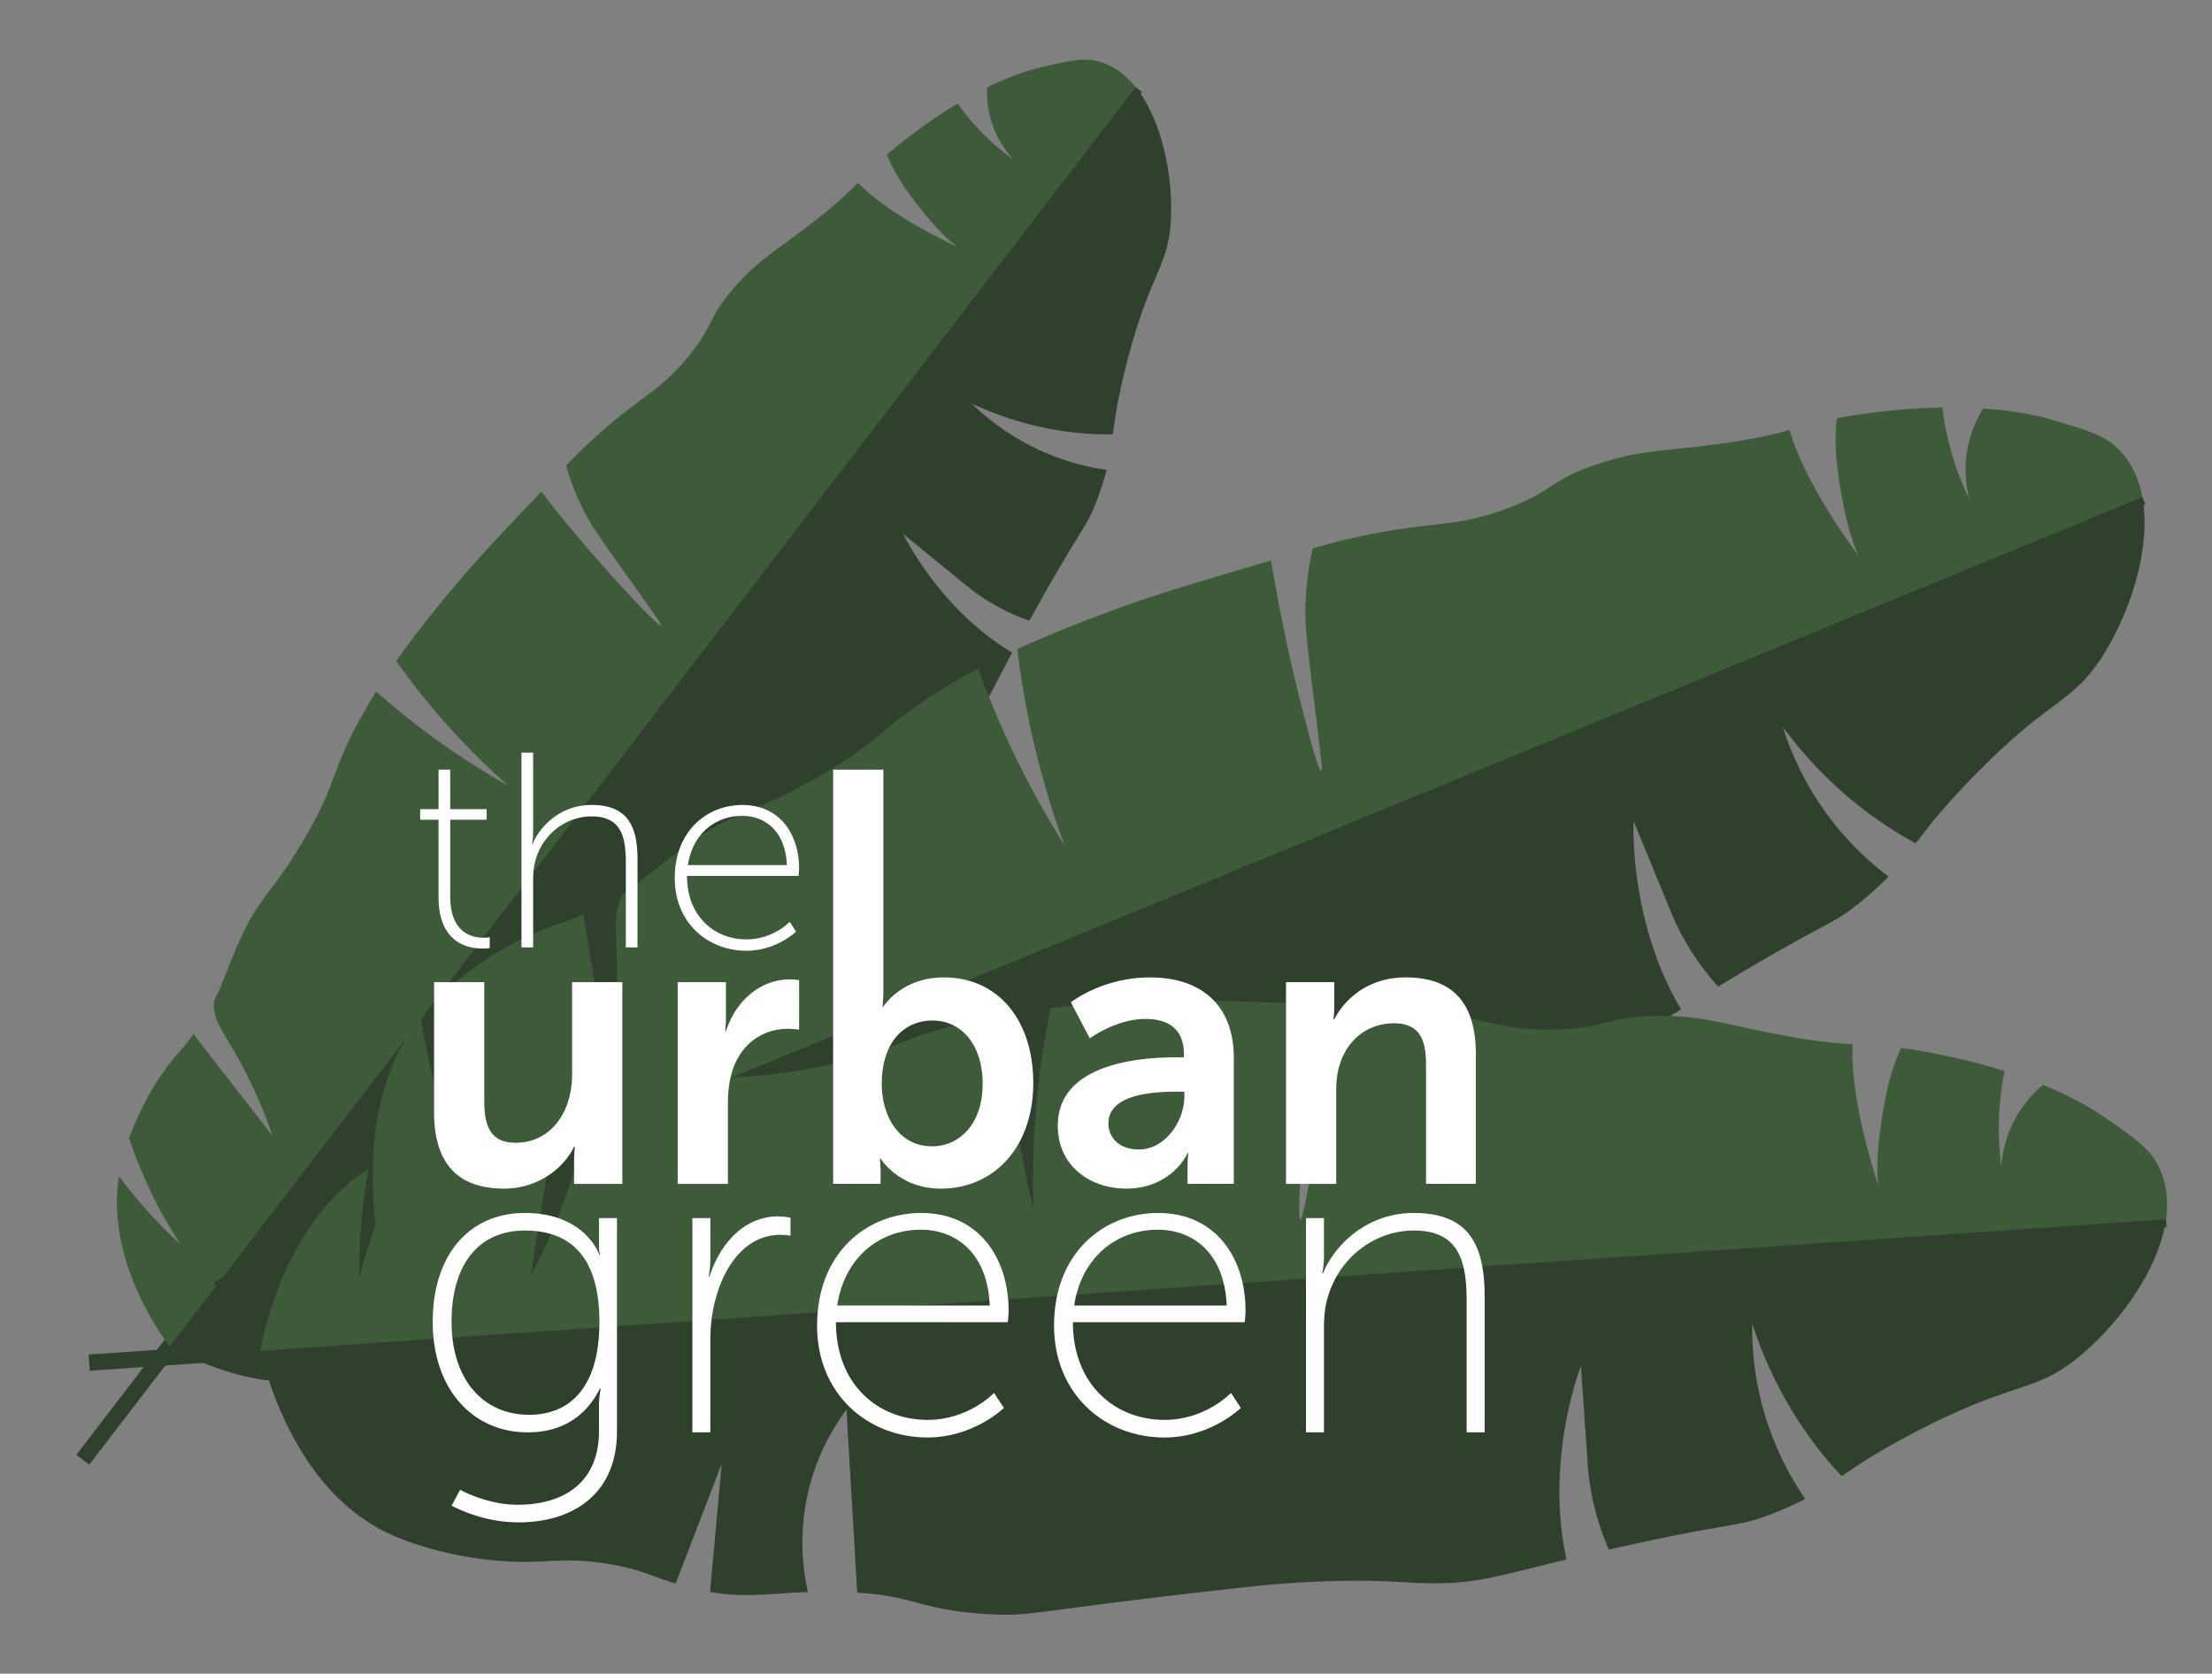 <svg id="Layer_1" data-name="Layer 1" xmlns="http://www.w3.org/2000/svg" viewBox="0 0 4959.36 3752.47"><rect x="0" y="0" width="4959.36" height="3752.47" fill="#808080" stroke="none"/><defs><style>.cls-1{fill:none;stroke:#2f412d;stroke-miterlimit:10;stroke-width:36.32px;}.cls-2{fill:#2f412d;}.cls-3{fill:#3d5b39;}.cls-4{fill:#fff;}</style></defs><line class="cls-1" x1="2546.13" y1="195.33" x2="185.69" y2="3272.79"/><path class="cls-2" d="M2546.13,195.33c36.26,45.13,59.2,109,70.81,173.58,2.28,12.92,4.1,25.9,5.44,38.7s2.33,25.53,2.83,38.07.6,24.54.35,36.46c-.16,3.71-.32,7.41-.37,11-.28,3.6-.36,6.94-.67,10.31-.33,4.2-.69,8.17-1.27,12.16a298.74,298.74,0,0,1-5.45,32.16c-1.88,7.83-4,15.46-6.49,23-1.12,3.34-2.34,6.82-3.56,10.29-2.46,6.72-5.25,13.59-8,20.7-1.45,3.5-3,7.13-4.54,10.76-10.93,25.57-24,55.31-38.72,98.44-3.11,9.17-6.36,19.07-9.67,29.57l-3.27,10.74c-2.29,7.29-4.51,15-6.72,23-1.16,4-2.2,8-3.34,12.17-3.52,12.67-7.08,25.94-10.54,40.14-17.39,70.09-23.51,112.55-28,147.21a673.38,673.38,0,0,1-79.46-3.35c-98.65-9.85-179-38.65-237-65.73a553.16,553.16,0,0,0,147.07,102.16,544.06,544.06,0,0,0,155.53,46.7c-4.3,16.92-10.11,35.8-18.45,58.79-1.22,3.48-2.44,6.95-3.68,10.19s-2.42,6.12-3.59,9c-.82,1.89-1.65,3.77-2.34,5.75a334.16,334.16,0,0,1-19.45,38.83c-18.68,32.43-48,74.93-118.41,202.6-2.38,4.44-4.88,8.79-7.06,13-36.36-12.66-89.44-36.4-141.29-78.72L2025,1197.25s81.26,169.11,244.33,266l-2.55,4.94c-4.68,8.53-8.83,16.63-12.8,24.24-1.81,3.43-3.73,6.75-5.21,10-1.82,3.19-3.42,6.35-5,9.51a3.94,3.94,0,0,0-.68,1.16c-2.75,5.2-5.4,10.27-7.85,15.08-5.13,9.65-9.88,18.54-14.34,27-6.75,12.58-12.85,23.77-18.71,34.1-3.93,7-7.81,13.42-11.6,19.7q-1.45,2.31-2.93,4.62c-1.88,2.73-3.73,5.68-5.48,8.51-3,4.4-5.82,8.66-8.91,13-10.36,14.32-21.78,28.41-36,44.49-36.38,41-59.12,57.95-116.26,125.18-54.61,64.19-91.38,115.9-117.76,153.53-223.61,317.66-211.78,320.29-269.56,378.91-91.46,92.85-113.63,78.38-192,157-1.14-.93-9.17-7.7-20.38-17.06-13.63-11.33-31.85-26.63-47.51-39.63-9.94-8.32-18.73-15.71-24.83-20.69-4.1-3.55-6.89-5.84-7.53-6.35-1.52-1.25-6.48-5.29-13.49-11.23-11.09-9.26-27.76-23.08-46-38.15-7-5.94-13.9-11.77-21-17.58-4.7-3.84-9.43-7.91-14.13-11.75-9.05-7.6-18.23-15.3-27.38-22.77-2.41-2-4.72-4.07-6.88-5.83l-5.21-4.26c-6.9-5.83-13.78-11.67-20.77-17.37-2.83-2.51-4.86-4.17-5.88-5a426.77,426.77,0,0,0,69.43,165.41,415.32,415.32,0,0,0,130.21,120.11c-2.94,3.56-5.78,7-8.49,10.52a4.11,4.11,0,0,0-1.21,1.58c-3.23,3.95-6.27,7.64-9.19,11.44s-5.85,7.35-8.56,10.89c-13.48,17.3-25.32,32.75-37.7,47.54-2.24,2.65-4.6,5.19-6.84,7.83-2.46,2.68-4.7,5.32-7.06,7.86-3,3.33-6.18,6.45-9.27,9.67-9.63,9.59-20.2,19.06-32.33,29-21.83-24.62-43.52-49.13-65.31-73.52q-47-53.05-94-105.88,52.77,108.18,105.69,216.72C1196,2742,1186.76,2747,1178,2752c-7,3.68-13.69,7.34-20.3,11.1-1.41.76-2.72,1.4-4,2.26a293,293,0,0,0-29.9,18.79c-1.92,1.42-3.86,2.6-5.87,4.15-4,2.74-8,5.83-12.22,9.19-2.11,1.68-4.33,3.49-6.54,5.3-1.82,1.29-3.6,2.81-5.39,4.33s-3.8,3.07-5.69,4.72c-57.35,49.18-66.6,76.32-116,127.29-64.81,66.72-138.9,112.67-186.83,133.13-4.84,2-9.69,4-14.56,5.79s-9.64,3.41-14.54,4.94c-9.7,2.95-19.42,5.65-29.22,7.66-4.39.88-8.79,1.76-13.31,2.54-5.89.94-11.78,1.88-17.59,2.46-9.2,1.22-18.35,1.83-27.41,2.32-8.49.3-16.79.34-25.34.17a450.41,450.41,0,0,1-61.06-5.78c-4-.71-7.77-1.45-11.78-2.16-9-1.78-17.7-3.59-26.23-5.67s-16.87-4.4-25.21-6.73c-18-5.34-35.17-11.26-50.84-17.23-5.19-2.12-10.26-4.13-15.34-6.14-3.52-1.6-7.15-3.07-10.54-4.56-9.46-4.11-18.11-8.18-26.15-12-2.69-1.34-5.25-2.58-7.81-3.82-2.34-1.27-4.77-2.41-7.11-3.67s-4.41-2.33-6.49-3.39c-5.64-2.89-10.43-5.53-14.49-7.78Z"/><path class="cls-3" d="M2546,195.23l.12.1L380.2,3019.2c-2.6-3.61-6.15-8.42-10-14.14-8-11.41-18-26.86-29.09-45.87-1.83-3-3.7-6.21-5.46-9.57-5.5-9.81-11.23-20.66-16.91-32.1-5.07-10.1-10-20.93-14.74-32.25-2.35-5.54-4.74-11.32-6.9-17.13-1.59-3.85-3.08-7.83-4.57-11.82a501.82,501.82,0,0,1-20.82-72.53c-.67-2.9-1.35-5.79-1.79-8.71-.53-2.55-.95-5.23-1.47-7.79-.81-5.13-1.63-10.27-2.34-15.53-.69-5-1.28-10.19-1.86-15.35q-1.12-9.85-1.56-19.79c-.25-4.25-.4-8.64-.43-12.91-.16-5.45-.09-10.93,0-16.4.1-4.18.2-8.35.43-12.42.43-8.38,1.22-16.68,2.2-25.24.46-4.09,1.12-8.45,1.8-12.58,9.92,13.21,20.32,26.59,31.32,40.26a1086.73,1086.73,0,0,0,106.9,112.78,1024.21,1024.21,0,0,1-115.38-238c15.33-42.62,38.73-93.33,72.56-142.55,10.58-15.41,19.54-26.83,27.83-37.09,14.61-17.44,27.51-30.75,43.92-53.76l177.18,228a1041.91,1041.91,0,0,0-57.54-137c-48-94.73-77.27-115.85-73.7-165.5,22.3-44.16,32.34-79.6,54.85-130,21-47.33,37.66-73.34,56.1-98.73,6.07-8.45,12.5-16.83,19.19-25.83,4.32-5.63,8.81-11.75,13.38-18.25,12.57-17.19,26.71-37.79,43.75-65.38,2.15-3.35,4.28-6.94,6.51-10.65,2.26-3.48,4.46-7.43,6.79-11.27,5.13-8.58,9.74-16.74,13.94-24.38,4.43-7.66,8.34-14.91,11.94-21.76s6.9-13.3,9.9-19.37,5.9-12,8.37-17.65c2.69-5.67,5-11,7.16-16.07,4.34-10.51,8.1-20,11.76-29.35q1.46-3.91,2.92-7.84c14.71-38.85,27.29-76.26,68.94-150,9.31-16.45,18.7-32.2,28-47.21,32.8,28.9,68.69,58.61,108.14,88.26a1709.67,1709.67,0,0,0,188.3,123,1632,1632,0,0,1-173-177.78c-29-34.71-55-68.93-78.45-101.92.4-.52.68-1.15,1.08-1.67,5-7,9.86-13.66,14.62-20.41q20.25-27.21,38.37-50.84c3.52-4.58,6.93-9,10.37-13.25,4.32-5.63,8.56-10.89,12.7-16,10.7-13.41,21.12-26.18,31.24-38.57,7-8.56,13.86-17,20.87-25.32,13.91-16.53,27.88-32.58,42.6-49.08,6.34-7.18,13-14.52,19.85-22.11s13.72-15.2,21.24-23.11c3.19-3.35,6.36-6.94,9.65-10.43,9.88-10.45,20-21.53,31.14-33.32,9.88-10.45,20.16-21.43,31.07-33,8.34-8.73,16.89-17.71,25.84-27.23,5.15-5.37,9.88-10.45,14.63-15.3,32.16,41.58,78.46,99,136.92,165C1400,1323.28,1471.3,1400,1481,1402.41l.46-.05a.33.33,0,0,0,.45-.06.48.48,0,0,0,.08-.36.6.6,0,0,1,.07-.37.16.16,0,0,1,0-.23c.1-.13,0-.24-.06-.47-1.57-4.69-13.71-22.26-59.39-86.36-48.28-67.71-73.6-102.85-91.12-130.13-1.81-2.75-3.49-5.41-5-8-3.24-5.2-6.23-10.2-9-15.22s-5.5-9.8-8-14.85c-1.33-2.58-2.66-5.15-4-8a566.3,566.3,0,0,1-36.35-94.58c16.72-17.22,29.54-30.17,41.31-41.2,15.62-14.71,29.84-27.58,42.72-39,2.51-2.2,5-4.41,7.45-6.48,17.33-14.79,32.44-26.94,46.11-37.49,11.66-9,22.28-16.93,32.28-24.31,6.57-5.06,12.84-9.74,19.12-14.41s12.31-9.32,18.09-14.17A357.1,357.1,0,0,0,1503,843.11c6-5.71,12.12-12,18.6-18.86,3.07-3.46,6.26-6.82,9.53-10.54s6.4-7.54,9.77-11.39c63.18-75.91,42.13-85.65,106.65-159,8.27-9.42,16.08-17.73,23.63-25.41,2.59-2.57,5.08-5,7.56-7.44s4.88-4.75,7.5-7.08c12.43-11.35,24.56-21.25,37.6-31.24,5.19-4.07,10.5-8,16.14-12.16,3.6-2.81,7.43-5.64,11.39-8.37,3.29-2.42,6.92-5,10.32-7.54,10.75-7.82,22.26-16.09,34.78-25.67q7.32-5.52,15-11.42c7.86-5.93,16-12.26,24.58-19.11,15.13-11.91,27.66-22.32,38.25-31.56,3.58-3,6.92-6.06,10.07-8.81,2.19-2,4.27-4,6.26-5.74,3.58-3,6.7-6,9.81-9s5.84-5.45,8.53-8.15,5.18-5.14,7.67-7.58c2.26-2.41,4.42-4.69,6.61-6.73l.4-.53c75.41,78.15,223.28,143.71,223.28,143.71s-40.22-25.16-109.07-119.66c-24.88-34.36-40.08-63.58-49.2-87,7.65-6.74,16.28-13.95,26.43-22.06,48.48-39,92.77-69.23,132.06-92.71a523.31,523.31,0,0,0,36.08,45.63,542.77,542.77,0,0,0,89.41,80.63,222.8,222.8,0,0,1-52.15-93.64,231.87,231.87,0,0,1-5.63-28.22c-.56-3.86-.86-7.51-1.13-10.92a220.13,220.13,0,0,1-.48-29.55c15.41-7.43,29.44-13.86,42.2-19.19,12-4.89,23-8.93,32.61-12.34,3.88-1.3,7.54-2.57,11.1-3.7,5.23-1.7,10.13-3.24,14.37-4.45,2.9-.83,5.58-1.62,8.06-2.16,5-1.43,9.19-2.29,12.55-3.16,29.85-7.13,53.08-12.64,73.3-15.3,2.84-.46,5.79-.81,8.42-1,22.12-2.17,40.54-.33,60.57,7.5C2503.46,152.64,2526.57,171.28,2546,195.23Z"/><line class="cls-1" x1="4803.25" y1="1114.66" x2="486.86" y2="2890.41"/><path class="cls-2" d="M4803.25,1114.66c12.51,68.48-.13,148.38-25.32,222.29-5.09,14.76-10.7,29.3-16.72,43.37-5.94,14.25-12.37,27.84-19.14,41.14s-13.64,25.79-20.86,38c-2.32,3.75-4.64,7.49-6.78,11.16-2.4,3.57-4.43,7-6.72,10.28-2.8,4.16-5.49,8.06-8.44,11.85a348,348,0,0,1-24.55,30.06c-6.57,7-13.29,13.62-20.34,20-3.15,2.79-6.47,5.67-9.8,8.54-6.55,5.48-13.53,10.93-20.63,16.64-3.58,2.76-7.35,5.6-11.12,8.44-26.57,19.95-57.9,42.92-98.73,78.83-8.66,7.64-17.91,16-27.55,24.86l-9.75,9.16c-6.69,6.18-13.59,12.89-20.6,19.85-3.55,3.39-7,7-10.66,10.61-11.14,11-22.68,22.64-34.64,35.29-59.41,62.22-90.68,102.56-115.65,135.8a854.36,854.36,0,0,1-83-51.06c-99.77-69.29-169-147.28-215.21-210a673.64,673.64,0,0,0,237,335.48,719,719,0,0,1-54,49.89c-3.33,2.87-6.65,5.74-9.87,8.35-3,2.54-6.15,4.89-9.07,7.17-2,1.46-4,2.91-5.86,4.55a391,391,0,0,1-43.41,28.59c-38.85,22.43-94.92,48.93-244.6,139.06-5.13,3.18-10.34,6.18-15.1,9.21-31.52-34.9-74.47-91.28-105.29-166.19l-84.29-204.88s-11.55,223.92,106.43,422l-5.6,3.6c-10,6-19.13,11.94-27.81,17.45-3.92,2.47-7.92,4.76-11.4,7.26-3.81,2.21-7.36,4.53-10.91,6.85a4.54,4.54,0,0,0-1.4.79c-6,3.75-11.76,7.42-17.18,10.94-11.1,6.92-21.36,13.29-31.07,19.43-14.55,9-27.6,16.94-39.87,24.13-8.29,4.92-16.17,9.23-23.87,13.47l-5.83,3c-3.6,1.7-7.31,3.65-10.83,5.53-5.72,2.79-11.26,5.49-17.06,8.09-19.42,8.64-39.84,16.39-64.39,24.56-62.76,20.67-97,24.65-197.22,60.1-95.78,33.82-165.22,65.4-215.35,88.6-424.11,195.29-413,205.1-508.92,231.26-151.88,41.44-167.16,13.17-296.74,47.8-.68-1.65-5.33-13.47-11.86-29.89-8-19.9-18.56-46.68-27.74-69.52-5.79-14.57-10.89-27.5-14.51-36.31-2.31-6.14-4-10.18-4.35-11.09-.91-2.21-3.85-9.37-7.9-19.72-6.46-16.23-16.25-40.54-26.94-67.06-4-10.35-8-20.53-12.25-30.81-2.79-6.79-5.48-13.84-8.27-20.63-5.26-13.3-10.59-26.77-16-40-1.44-3.49-2.69-7.06-4-10.18l-3.1-7.52c-4-10.17-7.94-20.35-12.09-30.45-1.56-4.29-2.77-7.23-3.38-8.7a498.11,498.11,0,0,0-22.06,213,503.24,503.24,0,0,0,69.34,202.45c-5.22,1.93-10.25,3.79-15.21,5.83a4.9,4.9,0,0,0-2.2.9c-5.76,2.16-11.16,4.17-16.49,6.36-5.4,2-10.54,4.12-15.5,6.16-24.49,9.86-46.15,18.77-68,26.69-3.93,1.4-7.94,2.62-11.87,4-4.19,1.29-8.12,2.69-12.13,3.91-5.1,1.67-10.36,3-15.55,4.47-15.88,4.17-32.69,7.65-51.43,10.64-9-38.58-17.93-77-27-115.31q-19.4-83.14-38.9-166-6.55,143.73-13.14,287.9c-14.45.36-27.25.05-39.53,0-9.58-.35-18.91-.6-28.16-.65a55.5,55.5,0,0,0-5.61-.06,360.26,360.26,0,0,0-42.93,1.57c-2.88.32-5.64.38-8.7.78-5.82.47-11.93,1.26-18.41,2.21-3.23.47-6.66,1-10.08,1.57-2.69.25-5.49.76-8.28,1.26-2.88.33-5.86.91-8.84,1.49-90,16.62-115.67,39.21-198.2,62.44-108.17,30.33-214.16,33.58-277.34,26.08-6.35-.82-12.7-1.64-18.94-2.72s-12.3-2.24-18.43-3.58c-12.09-2.76-24.06-5.78-35.71-9.57-5.21-1.72-10.43-3.44-15.72-5.34-6.84-2.55-13.69-5.1-20.24-8-10.55-4.24-20.7-9.08-30.66-14-9.26-4.78-18.16-9.7-27.21-15a568.68,568.68,0,0,1-61.94-42.56c-3.87-3.13-7.47-6.16-11.34-9.29-8.55-7.21-16.84-14.32-24.76-21.58s-15.48-14.67-23-22.08c-16.16-16.32-31.06-32.73-44.34-48.3-4.33-5.31-8.58-10.42-12.84-15.54-2.83-3.77-5.85-7.47-8.62-11.05-7.72-9.92-14.6-19.32-21-28.07-2.09-3-4.11-5.82-6.13-8.64-1.76-2.72-3.7-5.35-5.46-8.06-1.69-2.53-3.37-5-5-7.4-4.34-6.37-7.93-12-11-16.74Z"/><path class="cls-3" d="M4803.18,1114.47l.07.19L842.54,2744.08c-.68-5.3-1.67-12.41-2.49-20.66-1.9-16.6-3.66-38.63-4.4-64.94-.22-4.21-.34-8.67-.27-13.2-.17-13.46,0-28.13.6-43.4.46-13.49,1.5-27.66,3-42.24.7-7.16,1.52-14.57,2.59-21.88.54-5,1.26-10,2-15a582.35,582.35,0,0,1,20-87.64c1-3.4,1.92-6.8,3.15-10.1.92-3,2-6,3-9,2.12-5.81,4.23-11.61,6.53-17.5,2.2-5.62,4.57-11.32,6.95-17q4.54-10.89,9.86-21.45c2.2-4.55,4.59-9.18,7.06-13.63,3-5.75,6.26-11.38,9.52-17,2.54-4.27,5.08-8.53,7.69-12.61,5.34-8.43,11-16.55,17.05-24.83,2.87-4,6.11-8.1,9.25-12,2.92,19.63,6.25,39.72,10.06,60.48a1306.37,1306.37,0,0,0,48.67,180.9,1236.31,1236.31,0,0,1-3.59-140.2,1218.65,1218.65,0,0,1,18.78-175.59c41.21-35,95.76-73.53,160.6-104.28,20.29-9.64,36.52-16.1,51.36-21.77,25.79-9.33,47.33-15.4,78.27-29.41l56.74,342.43a1215.65,1215.65,0,0,0,18.21-176.43c3.81-126.92-15.19-166.33,17.54-215.65,49.56-32.41,80.93-63.13,134.34-101.84,50-36.47,83-53.46,117.48-68.73,11.41-5.12,23.16-10,35.57-15.27,7.89-3.25,16.26-6.91,24.93-10.9,23.45-10.3,50.57-23.17,84.86-41.57,4.26-2.18,8.62-4.62,13.17-7.13,4.43-2.26,9.08-5,13.82-7.62,10.48-5.82,20.16-11.52,29.1-16.91,9.21-5.29,17.6-10.46,25.44-15.4s15.13-9.66,21.87-14.15c6.92-4.57,13.29-8.91,19.22-13.28,6.19-4.26,11.75-8.48,17-12.37,10.76-8.29,20.31-15.86,29.67-23.37l7.68-6.37c38.37-31.46,73.6-62.69,161.06-114.13,19.53-11.47,38.74-22.17,57.38-32.19,18.25,49.59,39.33,101.88,64.27,156.23a2097.22,2097.22,0,0,0,129.76,240.27A1963.65,1963.65,0,0,1,2305.37,1608c-10.77-53.31-18.68-104.37-24.57-152.6.73-.3,1.39-.79,2.12-1.09,9.4-4.29,18.5-8.25,27.53-12.4,25-10.71,48.61-20.64,70.64-29.7,6.43-2.65,12.67-5.21,18.8-7.52,7.9-3.25,15.5-6.16,22.92-9,19.24-7.49,37.83-14.49,55.86-21.27,12.45-4.69,24.72-9.31,37.07-13.74,24.5-8.79,48.79-17.07,74.14-25.35,10.95-3.65,22.35-7.26,34.1-11,11.58-3.69,23.52-7.53,36.17-11.23,5.37-1.56,10.84-3.38,16.39-5,16.66-4.92,34-10.33,52.71-15.89,16.65-4.92,34-10.14,52.42-15.56,14-4,28.38-8.24,43.49-12.73,8.64-2.48,16.65-4.92,24.55-7.1,10.2,62.35,26.31,149.53,50.4,253,20.55,87.51,52.16,209.74,61.16,218l.52.22a.44.44,0,0,0,.52.22.65.65,0,0,0,.29-.34.68.68,0,0,1,.29-.33.19.19,0,0,1,.11-.26c.18-.08.11-.26.21-.52,1.05-5.8-1.7-31.28-13.24-125.06-12.21-99.09-18.83-150.67-21.69-189.43q-.5-5.91-.77-11.27c-.44-7.33-.73-14.3-.76-21.16-.22-6.78-.17-13.45.06-20.2.08-3.46.15-6.93.34-10.66,2.28-49.23,9.22-90.3,16.19-119.78,27.91-7.83,49.16-13.57,68.17-18,25.27-5.89,48-10.72,68.39-14.82,4-.78,7.95-1.56,11.74-2.26,27.15-4.94,50.38-8.49,71.15-11.24,17.71-2.34,33.69-4.2,48.68-5.85,10-1.32,19.4-2.41,28.83-3.5s18.59-2.28,27.61-3.84c14-2.09,27.68-4.73,42.46-8.45,9.79-2.31,20-5.21,30.88-8.42,5.3-1.74,10.66-3.31,16.32-5.21,5.48-1.82,11.24-4,17.09-6,111.78-40.84,94.93-63.53,206.63-100.9,14.33-4.82,27.53-8.74,40.07-12.19,4.27-1.11,8.35-2.14,12.43-3.18s8-2,12.13-2.84c19.91-4.33,38.64-7.31,58.41-9.87,7.92-1.1,15.91-2,24.34-2.92,5.49-.76,11.23-1.4,17-1.87,4.94-.52,10.32-1,15.44-1.62,16.05-1.67,33.18-3.35,52.14-5.78q11-1.34,22.64-2.88c11.86-1.44,24.27-3.11,37.41-5.09,23.12-3.28,42.59-6.57,59.29-9.79,5.6-1,10.93-2.14,15.9-3.11q5.3-1.21,10-2.2c5.6-1,10.67-2.24,15.74-3.47,4.89-1.15,9.42-2.16,13.87-3.34s8.53-2.22,12.61-3.26c3.83-1.14,7.46-2.21,11-3l.73-.3c35.15,126.14,155.13,282.64,155.13,282.64s-28.36-50.15-47-189.32c-6.62-50.52-5.86-89.9-2-119.61,12.11-2.41,25.54-4.71,41.12-7,74.54-11.35,139.52-16.19,195.21-17a627.11,627.11,0,0,0,12,68.9,657.61,657.61,0,0,0,48.68,137.1,262.63,262.63,0,0,1-1.26-128.28,270.8,270.8,0,0,1,10.41-32.62c1.66-4.32,3.46-8.29,5.15-12a253.94,253.94,0,0,1,16.7-30.91c20.8,1.53,39.55,3.26,56.31,5.39,15.69,2.13,29.76,4.5,42.06,6.74,4.91,1,9.56,1.86,14,2.81,6.58,1.37,12.71,2.71,18,4,3.58.88,6.91,1.66,9.87,2.59,6.2,1.53,11.16,3.14,15.26,4.24,36.08,10.49,64.14,18.69,87.31,28,3.3,1.22,6.67,2.62,9.59,4,24.92,11,43.55,23.94,60.41,44C4782.48,1044.86,4796.33,1078,4803.18,1114.47Z"/><line class="cls-1" x1="4856.27" y1="2733.73" x2="199.95" y2="3055.12"/><path class="cls-2" d="M4856.27,2733.73c-9.77,68.92-47,140.74-94.25,202.9-9.49,12.4-19.41,24.43-29.56,35.87-10.14,11.65-20.53,22.51-31.15,33s-21.1,20.16-31.8,29.45c-3.39,2.82-6.77,5.64-10,8.45-3.4,2.62-6.41,5.22-9.62,7.63-4,3.06-7.76,5.91-11.75,8.57a344.57,344.57,0,0,1-32.79,20.77c-8.44,4.56-16.91,8.73-25.6,12.51-3.87,1.66-7.93,3.34-12,5-7.95,3.13-16.3,6.1-24.84,9.27-4.27,1.49-8.74,3-13.21,4.5-31.52,10.53-68.5,22.44-118.58,43.6-10.63,4.52-22,9.48-34,14.89l-12.15,5.61c-8.3,3.76-17,7.94-25.82,12.33-4.43,2.1-8.85,4.39-13.46,6.7-14.05,6.94-28.66,14.31-44,22.54-76,40.27-118.43,68.67-152.61,92.32a852.1,852.1,0,0,1-62.66-74.68c-72.78-97.25-113.82-193.12-137.85-267.28a673.68,673.68,0,0,0,118.87,393.16,719.89,719.89,0,0,1-67,30.29c-4.06,1.67-8.12,3.35-12,4.81-3.68,1.45-7.38,2.7-10.87,3.93-2.34.76-4.67,1.52-7,2.48a391.6,391.6,0,0,1-50.21,13.41c-44,9-105.52,16.44-276,54.67-5.88,1.4-11.76,2.6-17.24,4-18.89-43.07-41.83-110.14-47.41-190.94l-15.25-221s-81.7,208.8-32.33,434l-6.45,1.64c-11.37,2.58-21.92,5.3-31.9,7.78-4.5,1.1-9,2-13.1,3.29-4.32.9-8.42,2-12.53,3.05a4.34,4.34,0,0,0-1.57.31c-6.85,1.67-13.5,3.32-19.76,5-12.72,3.06-24.46,5.86-35.62,8.62-16.64,3.94-31.52,7.35-45.45,10.3-9.41,2.05-18.26,3.65-26.9,5.24l-6.49,1c-4,.47-8.08,1.15-12,1.82-6.31.84-12.42,1.66-18.74,2.29-21.15,2.06-43,3-68.85,3-66.08-.21-99.79-7.24-206.12-5.27-101.55,1.84-177.41,9.86-232.3,16-464.08,51.34-456.63,64.16-555.91,58.67-157.2-8.65-162.77-40.3-296.65-48.37-.12-1.79-.8-14.47-1.82-32.11-1.27-21.41-2.86-50.15-4.36-74.72-.88-15.66-1.64-29.54-2.29-39-.26-6.55-.56-10.91-.62-11.9-.17-2.38-.7-10.1-1.27-21.2-1-17.45-2.61-43.6-4.38-72.13-.57-11.11-1.12-22-1.89-33.11-.5-7.32-.82-14.86-1.33-22.19-.79-14.27-1.59-28.74-2.57-43-.26-3.77-.32-7.54-.55-10.91l-.56-8.12c-.56-10.9-1.11-21.81-1.86-32.7-.12-4.57-.34-7.74-.45-9.33a498,498,0,0,0-88.21,195.13,503.14,503.14,0,0,0,1.83,214c-5.56.18-10.92.35-16.26.72a4.81,4.81,0,0,0-2.38.17c-6.15.22-11.91.42-17.65.82-5.76.2-11.31.58-16.66,1-26.35,1.62-49.72,3.23-73,3.84-4.17.09-8.35,0-12.53.07-4.38-.1-8.56,0-12.74-.12-5.38,0-10.78-.45-16.17-.67-16.38-1.06-33.44-3.07-52.16-6.15q5.46-59.17,10.77-117.95,7.86-85,15.53-169.81-51.61,134.29-103.41,269c-13.82-4.22-25.86-8.56-37.48-12.53-9-3.36-17.76-6.54-26.52-9.51-1.84-.67-3.48-1.36-5.3-1.83a361.14,361.14,0,0,0-41.23-12.08c-2.83-.6-5.47-1.41-8.5-2-5.67-1.4-11.71-2.57-18.16-3.72-3.22-.57-6.65-1.13-10.07-1.69-2.63-.61-5.44-1-8.25-1.42-2.83-.6-5.84-1-8.86-1.38-90.61-12.65-122.13.67-207.77-3.37-112.21-5.39-213.8-35.78-271.38-62.85-5.77-2.79-11.53-5.57-17.11-8.57s-11-6-16.36-9.22c-10.59-6.43-21-13.08-30.85-20.36-4.41-3.27-8.81-6.55-13.23-10-5.69-4.58-11.38-9.16-16.68-14-8.67-7.36-16.77-15.16-24.68-23-7.27-7.46-14.16-14.94-21.07-22.82a569.61,569.61,0,0,1-45.33-59.95c-2.68-4.2-5.14-8.2-7.82-12.4-5.83-9.54-11.45-18.91-16.68-28.3s-10.05-18.8-14.88-28.22c-10.18-20.59-19.14-40.86-26.82-59.84-2.42-6.39-4.84-12.6-7.26-18.8-1.51-4.47-3.2-8.93-4.69-13.2-4.2-11.85-7.76-22.95-11.06-33.27-1-3.51-2.06-6.82-3.08-10.13-.81-3.13-1.83-6.24-2.64-9.37-.8-2.93-1.6-5.86-2.38-8.59-2.11-7.42-3.75-13.87-5.12-19.35Z"/><path class="cls-3" d="M4856.25,2733.53l0,.2L583.64,3028.64c1-5.24,2.33-12.3,4.17-20.38,3.44-16.36,8.73-37.82,16.34-63,1.11-4,2.41-8.32,3.91-12.61,4.09-12.81,8.9-26.68,14.28-41,4.7-12.66,10.16-25.77,16.2-39.12,2.93-6.57,6.05-13.35,9.37-20,2.08-4.52,4.35-9.06,6.63-13.59a582.14,582.14,0,0,1,46.63-76.85c2-2.92,4-5.84,6.17-8.58,1.81-2.51,3.83-5,5.65-7.55,3.84-4.85,7.69-9.69,11.73-14.54,3.86-4.65,7.91-9.31,12-14q7.74-8.9,16.12-17.23c3.53-3.63,7.26-7.27,11-10.71,4.66-4.5,9.54-8.82,14.41-13.14,3.76-3.24,7.51-6.49,11.28-9.53,7.73-6.31,15.67-12.23,24-18.17,4-2.87,8.35-5.76,12.55-8.43-3.43,19.54-6.62,39.66-9.55,60.55a1304.21,1304.21,0,0,0-11,187,1237.31,1237.31,0,0,1,40.88-134.15A1218.81,1218.81,0,0,1,919.72,2573c50.15-20.18,114.08-39.51,185.32-48.21,22.3-2.73,39.74-3.74,55.61-4.44,27.41-.69,49.77.35,83.55-3.18L1189.86,2860a1215.44,1215.44,0,0,0,73-161.64c43.7-119.23,38.12-162.62,84.76-199.07,57.26-15.1,96.72-34.34,159.62-54.2,59-18.8,95.62-24.51,133.18-28.1,12.45-1.25,25.12-2.13,38.58-3.26,8.51-.58,17.61-1.41,27.09-2.46,25.5-2.36,55.3-6,93.65-12.64,4.72-.72,9.63-1.66,14.74-2.6,4.93-.74,10.21-1.9,15.52-2.87,11.79-2.2,22.77-4.55,33-6.85,10.4-2.11,20-4.36,29-6.58s17.4-4.38,25.22-6.51c8-2.15,15.42-4.25,22.43-6.53,7.22-2.09,13.83-4.33,20.06-6.36,12.82-4.46,24.27-8.64,35.53-12.8l9.3-3.62c46.33-17.73,89.63-36.24,188.86-57.41,22.16-4.72,43.76-8.79,64.61-12.42,1.65,52.81,5.14,109.09,11.63,168.54a2098.77,2098.77,0,0,0,47.22,269,1964.12,1964.12,0,0,1,13.6-298.82c6.62-54,15.24-104.93,24.89-152.55.79-.06,1.57-.31,2.36-.37,10.27-1.1,20.16-2,30-3.06,27.11-2.27,52.65-4.23,76.41-5.87,6.93-.48,13.66-1,20.21-1.2,8.52-.59,16.66-.95,24.59-1.3,20.62-1,40.47-1.8,59.72-2.53,13.29-.52,26.4-1,39.51-1.33,26-.61,51.68-.79,78.35-.64,11.55,0,23.5.17,35.84.31,12.15.16,24.7.29,37.87.77,5.58.22,11.35.22,17.14.41,17.35.6,35.48.94,55,1.58,17.35.59,35.49,1.13,54.64,1.8,14.57.58,29.53,1.14,45.29,1.65,9,.37,17.35.59,25.54,1-10,62.38-22.27,150.18-32.08,255.92-8.15,89.52-16.77,215.47-10.86,226.21l.43.37a.42.42,0,0,0,.42.37.63.63,0,0,0,.38-.23.7.7,0,0,1,.39-.22.2.2,0,0,1,.18-.22c.2,0,.19-.21.37-.42,2.83-5.17,8.26-30.22,26.94-122.85,19.71-97.86,29.72-148.9,39.26-186.57q1.39-5.78,2.82-10.94c1.9-7.1,3.82-13.8,6-20.31,1.94-6.5,4.09-12.82,6.44-19.15,1.17-3.26,2.34-6.53,3.69-10,17.72-46,37.27-82.77,53.2-108.54,28.95,1.38,50.92,2.65,70.35,4.49,25.84,2.4,48.9,5,69.57,7.54,4,.52,8,1,11.85,1.57,27.33,3.88,50.49,7.86,71.06,11.81,17.54,3.36,33.29,6.65,48,9.82,9.88,1.9,19.16,3.85,28.46,5.79s18.36,3.71,27.41,5.07c13.9,2.43,27.75,4.26,43,5.4,10,.9,20.6,1.36,32,1.77,5.58,0,11.16.23,17.13.21,5.77,0,11.92-.23,18.09-.25,119-3.44,110.14-30.29,227.93-30.46,15.12,0,28.88.39,41.87,1.09,4.39.29,8.59.6,12.79.91s8.2.63,12.41,1.13c20.26,2.18,39,5.27,58.54,9.09,7.86,1.45,15.74,3.1,24,4.91,5.44,1,11.1,2.22,16.77,3.62,4.84,1.06,10.1,2.29,15.15,3.33,15.76,3.49,32.54,7.31,51.3,11q10.89,2.23,22.39,4.42c11.71,2.38,24,4.71,37.1,7,23,4.19,42.48,7.22,59.35,9.44,5.63.8,11.05,1.42,16.07,2.07q5.4.53,10.22,1.09c5.63.8,10.83,1.24,16,1.68,5,.45,9.62.92,14.22,1.2s8.79.59,13,.9c4,.12,7.78.26,11.39.61l.79-.06c-6.5,130.79,57.91,317.17,57.91,317.17s-11.07-56.54,15.23-194.47c9.68-50,22.84-87.14,35.9-114.11,12.25,1.55,25.72,3.6,41.23,6.31,74.31,12.78,137.49,28.72,190.59,45.55a625.2,625.2,0,0,0-10.35,69.16,658,658,0,0,0,2.87,145.46,262.8,262.8,0,0,1,39.33-122.1,268.28,268.28,0,0,1,20.19-27.66c2.93-3.59,5.89-6.78,8.67-9.75a253.52,253.52,0,0,1,25.6-24.06c19.26,8,36.5,15.59,51.73,22.9,14.21,7,26.81,13.67,37.77,19.67,4.35,2.49,8.49,4.79,12.43,7.11,5.81,3.38,11.2,6.59,15.78,9.46,3.12,2,6,3.76,8.54,5.57,5.41,3.41,9.6,6.5,13.15,8.85,30.92,21.34,54.95,38,74,54.19,2.74,2.2,5.49,4.59,7.83,6.82,20.17,18.31,33.76,36.47,43.41,60.88C4858.6,2660.94,4861.27,2696.77,4856.25,2733.53Z"/><path class="cls-4" d="M983.23,1837.89H942v-23.7h41.2v-88.6h26.19v88.6h81.71v23.7h-81.71v171.57c0,82.35,49.29,92.95,74.24,92.95a73.3,73.3,0,0,0,14.34-1.24v24.33a87.39,87.39,0,0,1-15.59,1.25c-32.45,0-99.18-11.86-99.18-115.42Z"/><path class="cls-4" d="M1169.1,1687.54h26.2v179.67a131.23,131.23,0,0,1-2.49,25.58h1.24c10.61-29.32,54.27-88,132.25-88,81.1,0,103,48,103,121.65v197.77h-26.2V1935.84c0-54.28-6.87-105.44-76.75-105.44-58.65,0-110.43,41.18-126,99.2-3.74,13.1-5,27.45-5,42.42v152.23h-26.2Z"/><path class="cls-4" d="M1664.41,1804.83c84.84,0,127.26,66.75,127.26,142.24,0,6.86-1.25,16.85-1.25,16.85H1540.25c0,90.46,61.14,142.24,133.49,142.24,59.89,0,96.72-39.31,96.72-39.31l14.34,21.84s-43.66,43-111.06,43c-87.94,0-161-63.64-161-162.83C1512.78,1863.47,1584.55,1804.83,1664.41,1804.83Zm99.82,134.75c-3.13-76.11-48.68-110.42-100.46-110.42-57.4,0-110.42,37.43-121.66,110.42Z"/><path class="cls-4" d="M973.2,2202.09h112.61v267.79c0,55,14.17,92.22,70.06,92.22,81.57,0,126.78-71.82,126.78-152.51v-207.5h112.63v452.23H1287.09v-51.43a289.06,289.06,0,0,1,1.76-31.92h-1.76c-22.17,47-79.81,94-156.94,94-96.68,0-157-48.76-157-172Z"/><path class="cls-4" d="M1519.43,2202.09h108.19v78a305,305,0,0,1-1.79,31.91h1.79c20.38-64.72,74.48-116.16,143.64-116.16a128.63,128.63,0,0,1,20.41,1.78V2308.5a195.16,195.16,0,0,0-26.62-1.77c-47.88,0-102,27.48-123.25,94.87-7.08,22.17-9.76,47-9.76,73.6v179.12H1519.43Z"/><path class="cls-4" d="M1867.93,1725.59h112.61v493.35a379,379,0,0,1-1.79,38.13h1.79s39.89-65.62,135.67-65.62c122.36,0,200.39,96.65,200.39,236.76,0,143.65-87.78,236.75-207.49,236.75-94,0-134.78-67.39-134.78-67.39h-1.79a258.19,258.19,0,0,1,1.79,31v25.71h-106.4Zm221.67,844.5c62.09,0,113.5-50.55,113.5-140.11,0-86-46.1-141.88-112.61-141.88-58.51,0-113.5,42.57-113.5,142.77C1977,2500.92,2014.23,2570.09,2089.6,2570.09Z"/><path class="cls-4" d="M2639.38,2370.57h15.07v-6.21c0-59.41-37.24-79.8-86.89-79.8-64.72,0-124.15,43.45-124.15,43.45l-42.55-80.69s70.06-55.87,177.35-55.87c118.81,0,188,65.62,188,180v282.86H2662.44v-37.24a289.06,289.06,0,0,1,1.76-31.92h-1.76c.9,0-34.58,79.8-137.43,79.8-80.71,0-153.42-50.54-153.42-141C2371.59,2380.32,2565.8,2370.57,2639.38,2370.57Zm-86,206.61c59.4,0,102-63.85,102-118.82v-10.65h-19.51c-57.62,0-150.74,8-150.74,70.94C2485.09,2548.8,2507.26,2577.18,2553.39,2577.18Z"/><path class="cls-4" d="M2883.27,2202.09h108.16v52.32a282.08,282.08,0,0,1-1.76,31h1.76c19.51-38.12,69.16-94,160.5-94,100.22,0,157,52.32,157,172v290.84H3197.16V2386.53c0-55-14.17-92.22-71.82-92.22-60.3,0-104.64,38.13-121.5,92.22-6.2,18.62-8,39-8,60.3v207.49H2883.27Z"/><path class="cls-4" d="M1160.37,3373.82c102.82,0,182.55-49,182.55-165.25v-55.71a201.92,201.92,0,0,1,3.84-39.4h-1.94c-28.81,58.61-81.63,98-161.39,98-124.87,0-213.26-98-213.26-247.86s81.66-244,206.54-244c136.42,0,167.16,94.15,167.16,94.15h1.93s-2.88-6.73-2.88-18.25v-64.37h40.35v477.46c0,147-105.68,204.63-220,204.63-52.82,0-103.74-13.45-150.82-37.46l19.22-35.55S1091.21,3373.82,1160.37,3373.82Zm183.5-410.22c0-154.68-73-204.63-167.16-204.63-102.8,0-164.28,74.93-164.28,204.63s71.1,208.47,173.89,208.47C1270.87,3172.07,1343.87,3119.23,1343.87,2963.6Z"/><path class="cls-4" d="M1552.34,2731.11h40.33v91.27a201.71,201.71,0,0,1-3.84,39.38h1.93c24-74,77.82-134.49,153.71-134.49a150.85,150.85,0,0,1,27.86,2.88v40.35a156.64,156.64,0,0,0-22.11-1.92c-74.91,0-122,63.4-143.12,134.49-10.59,33.63-14.43,69.17-14.43,100.88v207.51h-40.33Z"/><path class="cls-4" d="M2065.35,2719.58c130.65,0,196,102.8,196,219,0,10.57-1.93,25.94-1.93,25.94H1874.17c0,139.3,94.13,219,205.58,219,92.23,0,148.89-60.53,148.89-60.53l22.12,33.63s-67.26,66.29-171,66.29c-135.47,0-247.87-98-247.87-250.75C1831.88,2809.89,1942.38,2719.58,2065.35,2719.58Zm153.71,207.51c-4.82-117.2-74.94-170-154.69-170-88.39,0-170,57.64-187.34,170Z"/><path class="cls-4" d="M2596.57,2719.58c130.65,0,196,102.8,196,219,0,10.57-1.9,25.94-1.9,25.94H2405.39c0,139.3,94.16,219,205.58,219,92.23,0,148.93-60.53,148.93-60.53L2782,3156.7S2714.75,3223,2611,3223c-135.43,0-247.84-98-247.84-250.75C2363.13,2809.89,2473.6,2719.58,2596.57,2719.58Zm153.71,207.51c-4.79-117.2-74.93-170-154.66-170-88.39,0-170,57.64-187.34,170Z"/><path class="cls-4" d="M2928,2731.11h40.36v84.54a201.75,201.75,0,0,1-3.84,39.39h1.9c16.34-45.15,83.6-135.46,203.68-135.46,124.88,0,158.51,74,158.51,187.34v304.54h-40.36V2921.33c0-83.58-10.56-162.36-118.15-162.36-90.32,0-170,63.41-194.06,152.75-5.78,20.17-7.68,42.27-7.68,65.33v234.41H2928Z"/></svg>
